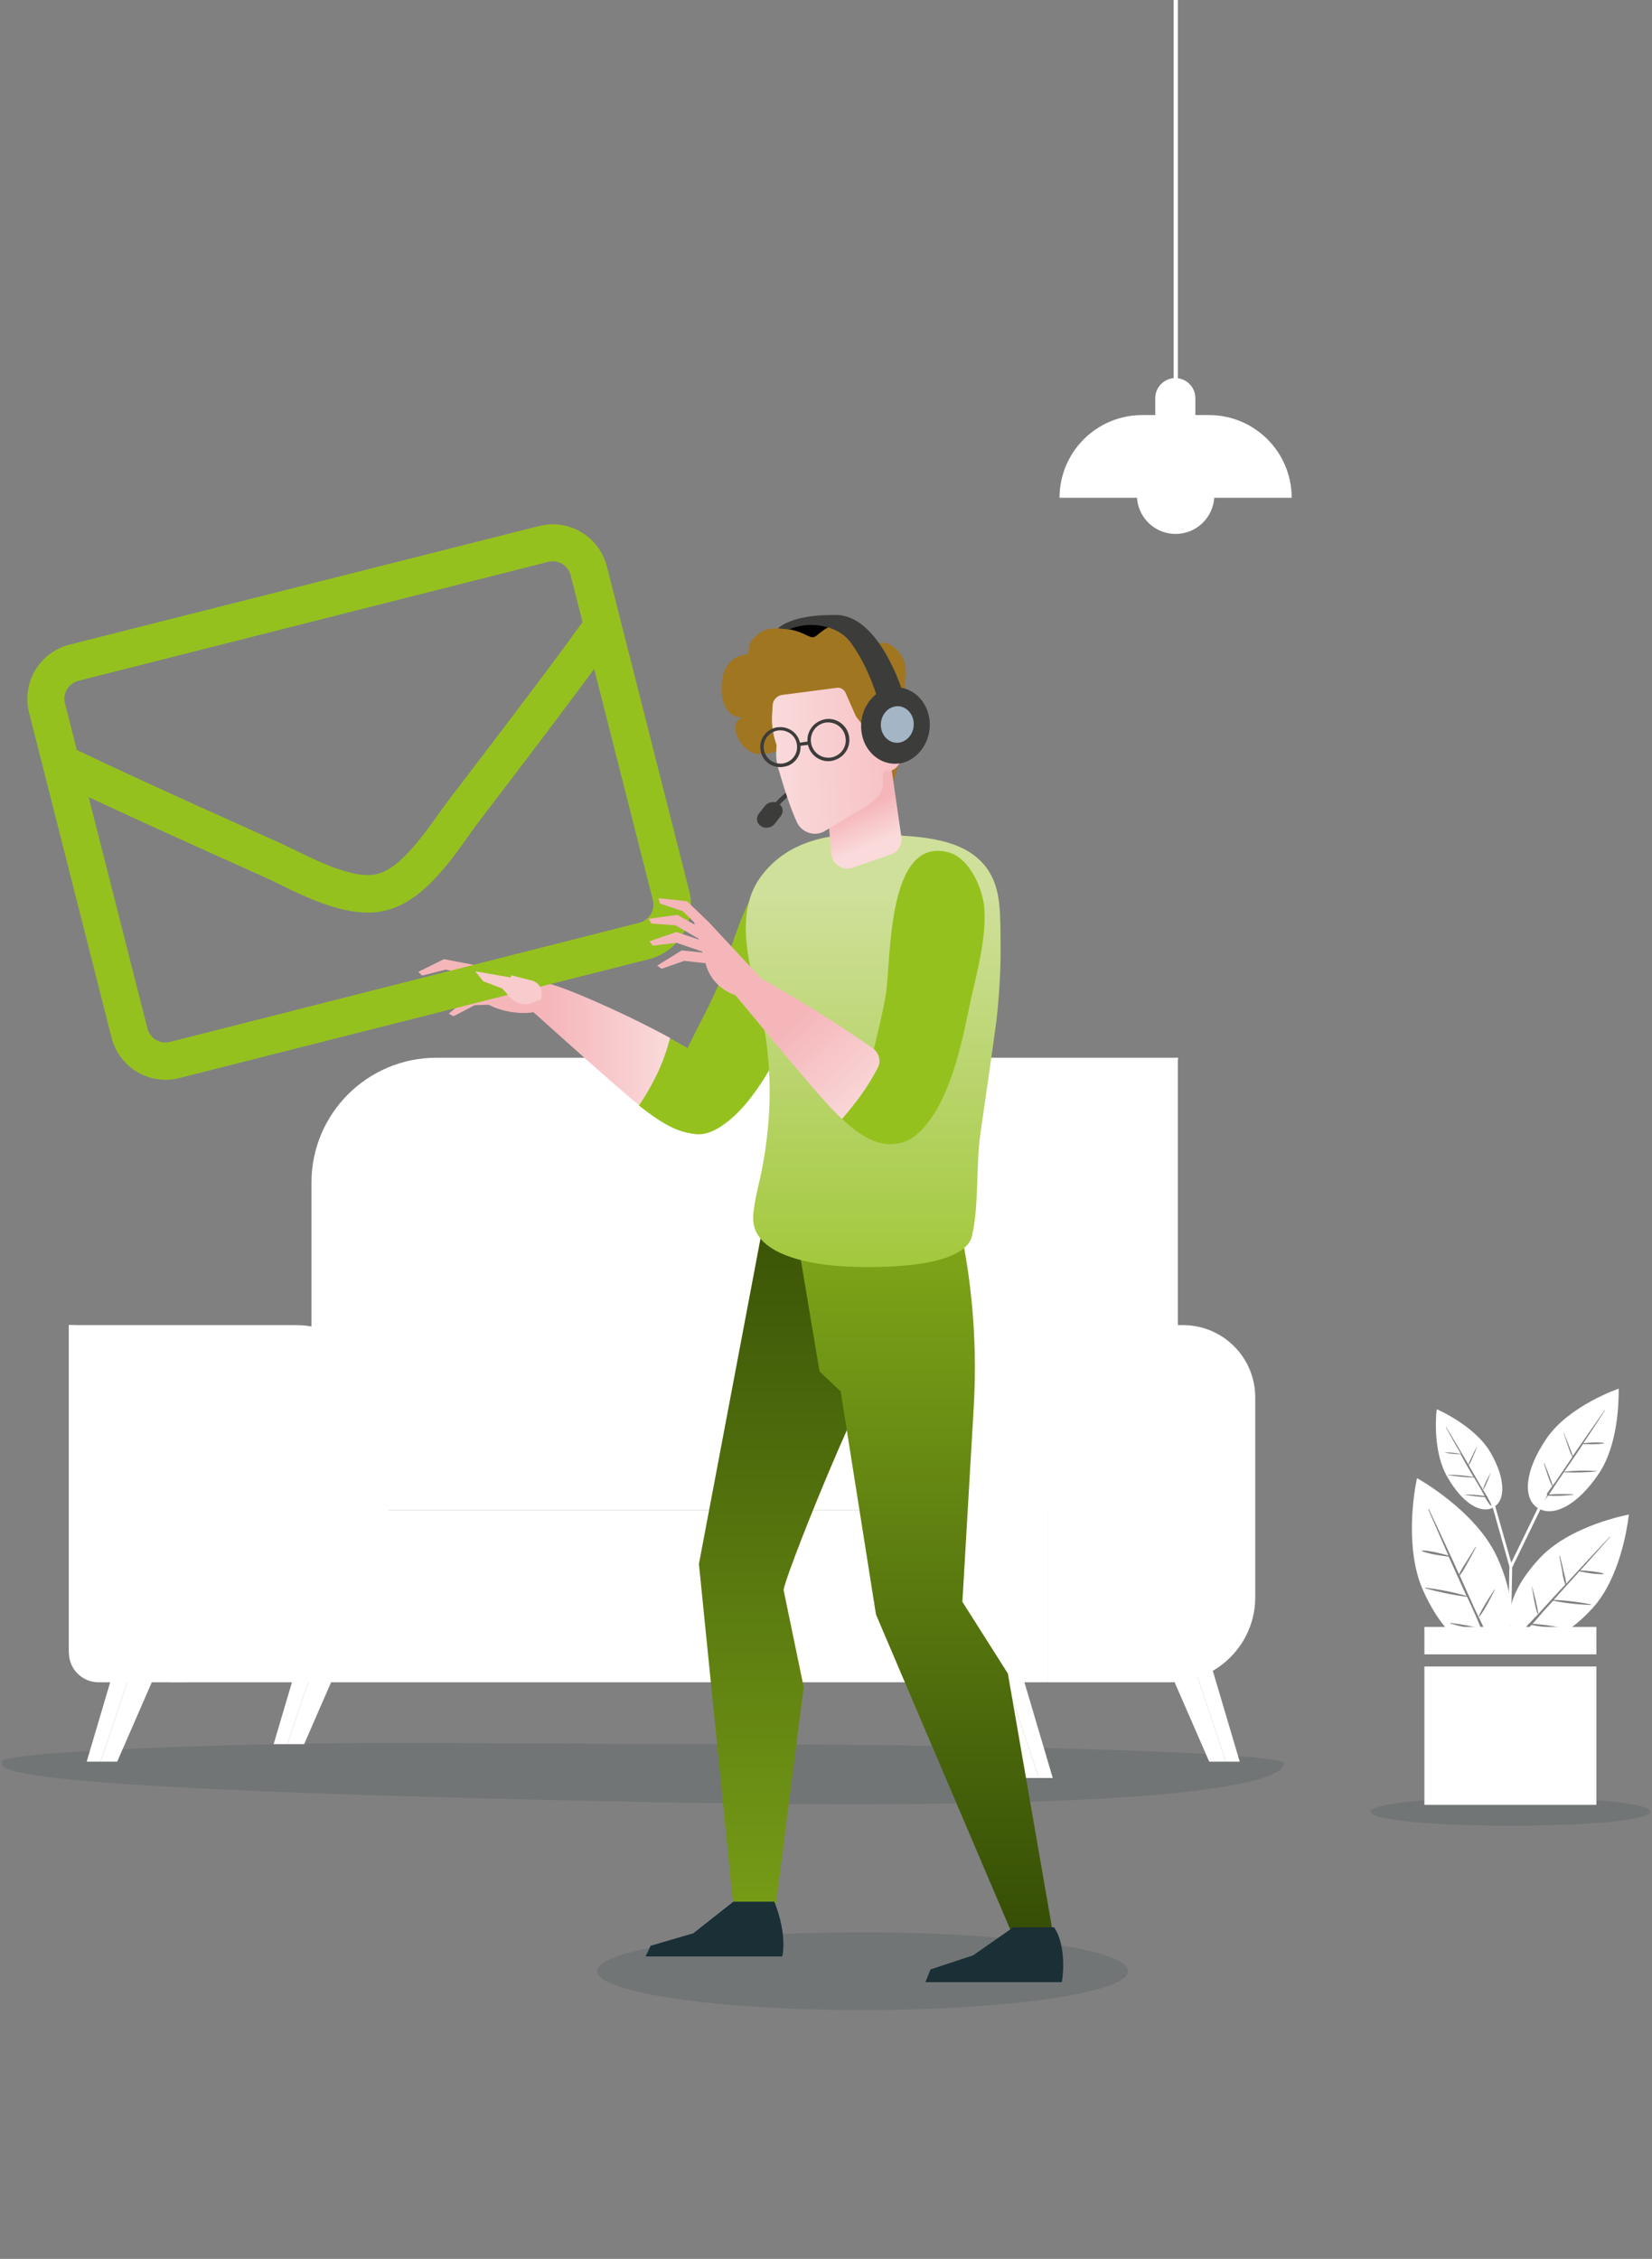 <?xml version="1.0" encoding="UTF-8"?> <!-- Generator: Adobe Illustrator 21.0.2, SVG Export Plug-In . SVG Version: 6.00 Build 0) --> <svg xmlns="http://www.w3.org/2000/svg" xmlns:xlink="http://www.w3.org/1999/xlink" id="Livello_1" x="0px" y="0px" viewBox="0 0 585 800" style="enable-background:new 0 0 585 800;" xml:space="preserve"><rect x="0" y="0" width="585" height="800" fill="#808080" stroke="none"/> <style type="text/css"> .st0{opacity:0.13;fill:#1A2F36;} .st1{fill:#FFFFFF;} .st2{fill:#3C3C3B;} .st3{fill:none;stroke:#3C3C3B;stroke-width:1.607;stroke-miterlimit:10;} .st4{fill:#A17621;} .st5{fill:url(#SVGID_1_);} .st6{fill:url(#SVGID_2_);} .st7{fill:#95C11F;} .st8{fill:url(#SVGID_3_);} .st9{fill:url(#SVGID_4_);} .st10{fill:url(#SVGID_5_);} .st11{fill:url(#SVGID_6_);} .st12{fill:#1A2F36;} .st13{fill:#F5B6BA;} .st14{fill:url(#SVGID_7_);} .st15{fill:#F8CBCD;} .st16{fill:#A4B6C5;} </style> <g> <g> <path class="st0" d="M0.8,623.8c0,2.6-12.7,9.8,232.7,14.5c209.3,4,221.2-10,221.2-13.8s-99-6.9-221.2-6.9c-44,0-97.3-0.7-131.8,0 C40.5,618.9,0.8,621.4,0.8,623.8z"></path> <g> <g> <g> <polygon class="st1" points="360.1,586.8 372.8,629.7 367.9,629.7 353.5,586.8 "></polygon> <polygon class="st1" points="343.3,586.8 353.5,586.8 367.9,629.7 362,629.7 "></polygon> </g> <g> <polygon class="st1" points="426.3,581 439,623.9 434.1,623.9 419.7,581 "></polygon> <polygon class="st1" points="409.5,581 419.7,581 434.1,623.9 428.2,623.9 "></polygon> </g> </g> <g> <g> <polygon class="st1" points="109.6,574.8 96.9,617.7 101.8,617.7 116.2,574.8 "></polygon> <polygon class="st1" points="126.4,574.8 116.2,574.8 101.8,617.7 107.7,617.7 "></polygon> </g> <g> <polygon class="st1" points="43.4,581 30.7,623.9 35.6,623.9 50,581 "></polygon> <polygon class="st1" points="60.2,581 50,581 35.6,623.9 41.5,623.9 "></polygon> </g> </g> <g> <path class="st1" d="M154.6,374.6h33.6h229l-35.9,160.2H143.5h-33.2v-116C110.3,394.4,130.1,374.6,154.6,374.6z"></path> <path class="st1" d="M417.1,374.6v160.2h-35.9V410.4C381.3,390.6,397.3,374.6,417.1,374.6L417.1,374.6z"></path> </g> <path class="st1" d="M24.4,585.3v-116h80.3c18.2,0,32.9,14.7,32.9,32.9v93.5H66H34.9L24.4,585.3z"></path> <path class="st1" d="M24.4,469.3L24.4,469.3v116c0,5.8,4.7,10.5,10.5,10.5H66v-84.9C66,488,47.4,469.3,24.4,469.3z"></path> <rect x="76.4" y="534.8" class="st1" width="254.6" height="51.8"></rect> <rect x="60" y="544" class="st1" width="271" height="51.8"></rect> <path class="st1" d="M370.9,469.3L370.9,469.3c-23,0-41.6,18.6-41.6,41.6v84.9h41.6V469.3z"></path> <path class="st1" d="M414.3,595.8h-43.4V469.3h48c14.1,0,25.6,11.4,25.6,25.6v70.8C444.5,582.3,431,595.8,414.3,595.8z"></path> </g> </g> <g> <g> <g> <path class="st1" d="M534.5,581.2C534.5,581.2,534.5,581.2,534.5,581.2c-0.3,0-0.5-0.2-0.5-0.5l0.5-25.9l-7.1-25.2 c-0.1-0.3,0.1-0.5,0.3-0.6c0.3-0.1,0.5,0.1,0.6,0.3l7.2,25.3l0,0.1l-0.5,26C535,581,534.8,581.2,534.5,581.2z"></path> </g> <g> <path class="st1" d="M535.1,555.2c-0.1,0-0.1,0-0.2-0.1c-0.2-0.1-0.4-0.4-0.2-0.7l12.2-25.1c0.1-0.2,0.4-0.4,0.7-0.2 c0.2,0.1,0.4,0.4,0.2,0.7l-12.2,25.1C535.4,555.1,535.3,555.2,535.1,555.2z"></path> </g> </g> <path class="st0" d="M485.4,641.6c0,2.8,19.4,5,49.5,5c30.1,0,49.5-2.2,49.5-5c0-2.8-19.4-5-49.5-5 C504.8,636.6,485.4,638.9,485.4,641.6z"></path> <g> <path class="st1" d="M544.4,534c0.1,0.1,0.2,0.1,0.4,0.2c5.1,3.1,13.6-0.8,21.3-12.2c7-10.3,7.1-26,7.1-29.5c0-0.5,0-0.7,0-0.7 s-17.6,6-25.5,17.6C539.7,521.1,539.3,530.5,544.4,534z M546.9,518.3c1,2.6,2.2,5.2,2.9,7.8c0,0.2-0.2,0.2-0.3,0 c-1.2-2.6-1.9-5.2-2.8-7.8C546.7,518.2,546.8,518.2,546.9,518.3z M545.2,533.1c0.6-1.1,1.3-2.2,2-3.3c-0.1-0.1-0.2-0.2,0-0.2 c0.1,0,0.1,0,0.2,0c1.1-1.7,2.3-3.3,3.5-4.9c1.9-2.8,3.8-5.6,5.7-8.4c0.1-0.1,0.1-0.2,0.2-0.3c-0.7-1.3-1.1-2.6-1.6-4 c-0.5-1.5-1-3-1.5-4.5c0-0.1,0.1-0.1,0.1,0c0.6,1.5,1.2,3,1.8,4.5c0.5,1.2,1,2.5,1.3,3.7c3.7-5.4,7.5-10.8,11.3-16.2 c0-0.1,0.2,0,0.1,0.1c-2.5,3.8-5,7.7-7.6,11.5c2.3-0.2,4.7-0.4,7.2-0.1c0.1,0,0.2,0.2,0.1,0.2c-2.3,0.4-5,0.3-7.4,0.2 c-1.2,1.7-2.3,3.5-3.5,5.2c-1.1,1.5-2.1,3.1-3.2,4.6c3.7-0.4,7.6-0.5,11.5-0.2c0.1,0,0.1,0.1,0.1,0.1c-3.7,0.4-7.7,0.5-11.7,0.3 c-0.8,1.2-1.6,2.4-2.4,3.5c-1,1.5-1.9,3-2.9,4.4c2.8-0.2,5.7-0.2,8.5-0.1c0.1,0,0.2,0.1,0.1,0.2c-2.8,0.3-5.9,0.5-8.9,0.3 c-0.8,1.2-1.7,2.4-2.6,3.5C545.5,533.6,545.1,533.3,545.2,533.1z"></path> <path class="st1" d="M544.9,552.2c-5.6,6.1-8.8,11.9-9.9,16.8c-0.3-4.9-1.8-10.8-4.8-17.4c-7.5-16.6-28.4-28.1-28.4-28.1 s-0.1,0.3-0.2,0.9c-0.9,4.4-4.2,24.4,2.4,39c7.3,16.2,17.1,23,24.3,20.3c0.2-0.1,0.3-0.1,0.5-0.2c3.1-1.4,5.2-4.5,6-8.8 c0.4,2,1.2,3.6,2.6,4.9c0.1,0.1,0.2,0.2,0.4,0.3c5.3,4.3,15.5,1.3,26.2-10.4c9.6-10.6,12.2-28.4,12.7-32.3 c0.1-0.5,0.1-0.8,0.1-0.8S555.7,540.2,544.9,552.2z M527.3,582.5c-1-1.6-1.8-3.3-2.5-5.1c-3.9-0.5-7.7-1.4-11.2-2.4 c-0.1,0,0-0.2,0.1-0.2c3.7,0.4,7.4,1.1,10.8,2c-0.9-2.1-1.7-4.2-2.7-6.3c-0.7-1.7-1.5-3.3-2.3-5c-5.1-0.6-10.1-1.7-14.8-3 c-0.1,0,0-0.2,0.1-0.2c5,0.6,9.9,1.6,14.5,2.9c-1-2.2-2-4.4-3-6.6c-1.1-2.4-2.2-4.9-3.3-7.3c-3.2-0.4-6.6-0.9-9.4-1.9 c-0.1,0,0-0.3,0.2-0.3c3.1,0.2,6.2,1,9.1,1.8c-2.4-5.4-4.7-10.8-7.1-16.3c0-0.1,0.2-0.2,0.2-0.1c3.6,7.7,7.2,15.3,10.7,23.1 c0.6-1.5,1.6-3,2.5-4.4c1.1-1.8,2.2-3.5,3.3-5.3c0.1-0.1,0.2-0.1,0.2,0c-0.9,1.8-1.9,3.6-2.9,5.4c-0.9,1.6-1.7,3.2-2.9,4.7 c0.1,0.1,0.1,0.3,0.2,0.4c1.8,4,3.6,8,5.4,12c1.1,2.3,2.3,4.6,3.3,7c0.1,0,0.2,0,0.2,0.1c0.2,0.1,0.1,0.2-0.1,0.3 c0.7,1.5,1.3,3.1,1.8,4.7C528,582.5,527.5,582.7,527.3,582.5z M529.3,563.1c-1.6,3.1-3.1,6.3-5.3,9.3c-0.1,0.2-0.4,0.1-0.3-0.1 c1.4-3.1,3.5-6.2,5.4-9.2C529.2,562.9,529.4,563,529.3,563.1z M542.6,562.1c0.8,3.1,1.7,6.3,2.1,9.3c0,0.2-0.2,0.2-0.3,0 c-1-3.1-1.4-6.2-1.9-9.3C542.4,562,542.6,562.1,542.6,562.1z M570.1,544.4c-3.5,4-7,7.9-10.5,11.8c2.6,0.1,5.4,0.3,8.1,1 c0.1,0,0.2,0.3,0.1,0.3c-2.7,0.1-5.7-0.4-8.5-1c-1.6,1.8-3.2,3.6-4.8,5.3c-1.4,1.6-2.9,3.2-4.3,4.8c4.2,0.2,8.7,0.7,13.1,1.6 c0.1,0,0.1,0.2,0,0.2c-4.3-0.1-8.9-0.6-13.3-1.5c-1.1,1.2-2.2,2.4-3.3,3.6c-1.3,1.5-2.6,3.1-4,4.6c3.2,0.2,6.5,0.6,9.7,1.3 c0.1,0,0.2,0.2,0,0.2c-3.3-0.1-6.7-0.4-10.1-1.1c-1.1,1.3-2.3,2.5-3.5,3.6c-0.2,0.2-0.6-0.2-0.4-0.4c0.9-1.2,1.8-2.3,2.8-3.4 c-0.1-0.1-0.1-0.3,0-0.2c0.1,0,0.1,0,0.2,0c1.6-1.7,3.2-3.3,4.7-5c2.6-2.9,5.2-5.7,7.9-8.6c0.1-0.1,0.2-0.2,0.3-0.3 c-0.6-1.6-0.9-3.2-1.1-4.8c-0.3-1.8-0.7-3.6-1-5.3c0-0.1,0.1-0.1,0.2,0c0.5,1.8,0.9,3.6,1.3,5.4c0.4,1.5,0.8,3,0.9,4.4 c5.1-5.6,10.2-11.1,15.4-16.6C570,544.2,570.1,544.3,570.1,544.4z"></path> <path class="st1" d="M528.6,534c0.1,0,0.2-0.1,0.3-0.2c4.2-2.4,4.4-9.9-1.1-19.4c-5.6-9.6-19-15.3-19-15.3s0,0.2-0.1,0.6 c-0.3,2.7-1.1,15.1,3.9,23.5C518,532.6,524.4,536.1,528.6,534z M527.9,521.4C527.9,521.3,528,521.3,527.9,521.4 c-0.7,2-1.4,4-2.5,6c-0.1,0.1-0.2,0.1-0.2,0C525.8,525.3,526.9,523.4,527.9,521.4z M511.7,514.4c1.9-0.1,3.8,0.2,5.6,0.5 c-1.8-3.1-3.6-6.3-5.3-9.4c0-0.1,0.1-0.1,0.1-0.1c2.7,4.4,5.3,8.9,7.9,13.3c0.3-1,0.8-1.9,1.2-2.8c0.5-1.1,1.1-2.3,1.7-3.4 c0-0.1,0.1-0.1,0.1,0c-0.4,1.1-0.9,2.3-1.4,3.4c-0.4,1-0.8,2-1.5,3c0,0.1,0.1,0.1,0.1,0.2c1.3,2.3,2.7,4.6,4,6.9 c0.8,1.3,1.6,2.7,2.4,4c0,0,0.1,0,0.1,0c0.1,0,0.1,0.1,0,0.2c0.5,0.9,1,1.8,1.4,2.7c0.1,0.2-0.2,0.4-0.4,0.2 c-0.7-0.9-1.3-1.9-1.9-2.9c-2.4-0.1-4.7-0.4-6.9-0.8c-0.1,0,0-0.1,0.1-0.1c2.3,0,4.6,0.2,6.7,0.5c-0.7-1.2-1.3-2.5-2-3.6 c-0.6-1-1.1-1.9-1.7-2.9c-3.1-0.1-6.3-0.4-9.2-0.9c-0.1,0,0-0.1,0-0.1c3.1,0,6.1,0.3,9,0.8c-0.7-1.3-1.5-2.5-2.2-3.8 c-0.8-1.4-1.6-2.8-2.4-4.3c-2,0-4.1-0.2-5.8-0.6C511.6,514.6,511.6,514.5,511.7,514.4z"></path> </g> <g> <rect x="504.4" y="576.2" class="st1" width="60.9" height="9.7"></rect> <polygon class="st1" points="504.4,639.2 518.7,639.2 539.4,639.2 565.3,639.2 565.3,615.2 565.3,598.3 565.3,590.2 504.4,590.2 "></polygon> </g> </g> <g> <g> <g> <circle class="st1" cx="416.3" cy="175.4" r="13.7"></circle> <path class="st1" d="M457.4,176.3h-82.2v0c0-16.2,13.1-29.3,29.3-29.3h23.6C444.3,147,457.4,160.1,457.4,176.3L457.4,176.3z"></path> <g> <rect x="415.6" class="st1" width="1.5" height="147"></rect> </g> <path class="st1" d="M416.2,156.4L416.2,156.4c-3.9,0-7.1-3.2-7.1-7.1V141c0-3.9,3.2-7.1,7.1-7.1l0,0c3.9,0,7.1,3.2,7.1,7.1v8.4 C423.3,153.3,420.1,156.4,416.2,156.4z"></path> </g> </g> </g> <g> <path id="XMLID_670_" d="M272,231.7c0,0-0.6-10.7,12.5-11.5c11.8-0.7,16.6,6.3,16.6,6.3L272,231.7z"></path> <g> <path id="XMLID_669_" class="st2" d="M274.3,291.8l2.2-2.8c1.1-1.5,0.8-3.4-0.8-4.4l0,0c-1.5-1-3.7-0.6-4.8,0.8l-2.2,2.8 c-1.1,1.5-0.8,3.4,0.8,4.4l0,0C271,293.6,273.2,293.2,274.3,291.8z"></path> <path id="XMLID_668_" class="st3" d="M274.4,285.8c0,0,2.9-4.2,7.6-6.3"></path> </g> <g> <g> <g> <g> <path class="st4" d="M315.4,278.1c2.9-4.5,3.6-12.7,4.3-18.2c0.5-4.2,0.3-8.3,0.3-12.4c0-4.3,1.4-8,0.4-12.5 c-0.9-3.8-5.6-9.3-10.1-6.7c-2.7-8.4-11.2-10.2-18.4-5.3c-4.2,2.9-2.9,3.6-7.5,1.4c-3.6-1.7-10.3-2.8-14.1-1 c-1.4,0.7-3.8,2.7-4.6,4.1c-0.6,0.9-0.4,3.3-0.9,3.9c-0.6,0.7-2.5,0.6-3.5,1.1c-1.5,0.7-2.6,1.7-3.6,3 c-3.8,4.8-3.2,19.5,5.5,18.5c-6.2,2.1-0.9,11,3.1,12.5c2.4,0.9,4.5,0.7,7,0.1c1.9-0.4,4.9-2.5,6.2-1.3L315.4,278.1z"></path> <linearGradient id="SVGID_1_" gradientUnits="userSpaceOnUse" x1="12167.308" y1="830.227" x2="12167.308" y2="345.604" gradientTransform="matrix(-1 0 0 1 12454.815 0)"> <stop offset="5.376340e-02" style="stop-color:#95C11F"></stop> <stop offset="1" style="stop-color:#253A01"></stop> </linearGradient> <path class="st5" d="M311.9,483c-8.3,11-34.7,77.2-34.4,80.2l7.1,34.3l-9.8,76.6h-15.2l-12.1-120.2l24.8-131.1l42.5,5.4 c2.8,4.2,12.2,18.6,12.2,18.6c2.5,3.8-2.5,17.1-4.1,20.5C319.9,473.2,315.7,477.9,311.9,483z"></path> <g> <linearGradient id="SVGID_2_" gradientUnits="userSpaceOnUse" x1="12127" y1="340.098" x2="12127" y2="739.967" gradientTransform="matrix(-1 0 0 1 12454.815 0)"> <stop offset="5.408391e-02" style="stop-color:#95C11F"></stop> <stop offset="1" style="stop-color:#253A01"></stop> </linearGradient> <path class="st6" d="M372.7,683.7h-14.8l-47.7-111.9l-12.5-79l-7.5-7.1l-7.3-43.6l15.6-4.4h42.1c4,19.7,5.4,40.3,4.2,60.8 l-4,68.8l16.1,25.4L372.7,683.7z"></path> </g> <path class="st7" d="M295.3,328.5c1.3-7-0.7-18.9-7.4-22.6c-20-11.2-29,32.2-33.7,43.4c-5.2,12.3-13.6,24.7-16.5,37.7 c-2.2,9.6,5.3,18.2,15.2,13.3c12.8-6.4,22.2-25.5,28.1-37.9C285.4,353,293.1,340.4,295.3,328.5z"></path> <path class="st7" d="M256,379.6c5.6,5,4.2,16.2-1.4,19.7c-9.3,5.8-19.3-0.8-26.7-6.5c-0.5-0.4-1.1-0.8-1.7-1.3 c4.8-7.1,8.7-14.9,11-23.8C245.4,372.1,252.5,376.4,256,379.6z"></path> <linearGradient id="SVGID_3_" gradientUnits="userSpaceOnUse" x1="12217.538" y1="369.795" x2="12269.113" y2="369.795" gradientTransform="matrix(-1 0 0 1 12454.815 0)"> <stop offset="0" style="stop-color:#FADADB"></stop> <stop offset="0.835" style="stop-color:#F5B6BA"></stop> </linearGradient> <path class="st8" d="M193.2,348.2c2.7-0.2,25.2,9.1,44.1,19.4c-2.3,8.9-6.2,16.7-11,23.8c-11.5-9.3-40.5-36-40.5-35.5 L193.2,348.2z"></path> <linearGradient id="SVGID_4_" gradientUnits="userSpaceOnUse" x1="12145.615" y1="490.099" x2="12145.615" y2="316.222" gradientTransform="matrix(-1 0 0 1 12454.815 0)"> <stop offset="0" style="stop-color:#95C11F"></stop> <stop offset="1" style="stop-color:#CFE09B"></stop> </linearGradient> <path class="st9" d="M354.3,332.6c0-0.7,0-1.4,0-2.1c-0.2-9.1,0.1-19-7.6-26.1c-8.4-7.8-22-8.1-32.5-8.8 c-18.1-1.2-34.7,1.2-44.8,14.9c-8.8,12-4.8,28.9-1.1,42.9c5.4,20.8,5.4,41,1.4,61.4c-0.9,4.5-3.5,13.7-2.9,18.2 c1.7,13.1,25.5,15.3,33.8,15.6c9.1,0.4,40.8,0.9,43.6-10.9c2.5-10.7,1.4-24.8,2.9-35.7c1.9-13.4,3.9-26.7,5.7-40.1 C353.9,352.3,354.5,342.5,354.3,332.6z"></path> <g> <g> <linearGradient id="SVGID_5_" gradientUnits="userSpaceOnUse" x1="12144.326" y1="298.598" x2="12149.771" y2="286.09" gradientTransform="matrix(-1 0 0 1 12454.815 0)"> <stop offset="0" style="stop-color:#FADADB"></stop> <stop offset="1" style="stop-color:#F5B6BA"></stop> </linearGradient> <path class="st10" d="M315,267.4l4.2,29.1c0.4,2.7-1.2,5.2-3.7,6.1l-13.6,4.7c-3.5,1.2-7.1-1.2-7.5-4.8l-1.8-20.6 C292.6,281.9,305,262.3,315,267.4z"></path> <linearGradient id="SVGID_6_" gradientUnits="userSpaceOnUse" x1="12086.829" y1="-1168.769" x2="12028.225" y2="-1163.421" gradientTransform="matrix(-0.992 0.129 0.129 0.992 12415.43 -133.948)"> <stop offset="0" style="stop-color:#FADADB"></stop> <stop offset="1" style="stop-color:#F5B6BA"></stop> </linearGradient> <path class="st11" d="M314.1,272.9c-0.9,0-1.5,0.8-1.5,1.6c0.1,1.2-0.1,0.4,0,1.9c0.2,2.7-0.5,4.5-2.1,6.1 c-1.1,1.3-2.5,2.3-4,3.2l-14.9,8.9c-3.6,1.7-7.9,0.1-9.5-3.6c-3.2-7-6.1-17.6-6.1-17.6c-0.9-2.4-1.3-5-1.1-7.6l0.1-2 l-0.2-0.5c-1.1-3.3-1.6-6.7-1.4-10.1l0.2-3.4c0.1-1.9,1.6-3.5,3.5-3.7l19.2-2.5c1.3-0.2,2.5,0.5,3.1,1.7l3.6,8.2 c0.4,0.8,4.1,5.2,5.9,7.3c0.4,0.5,1.2,0.5,1.6,0c0.7-0.8,1.6-1.9,1.9-2c1.3-0.9,2.8-0.5,4.1,0.3c2.6,1.6,3.9,4.9,3.4,7.9 c-0.3,1.8-1.4,3.8-2.7,5c-0.7,0.6-1.6,1-2.5,1C314.4,272.9,314.2,272.9,314.1,272.9z"></path> </g> </g> <path class="st12" d="M373.3,682.6h-14.5l-14.2,9.9l-15.1,5l-1.8,4.5h48.3C376.1,702,378.1,689.9,373.3,682.6z"></path> <path class="st12" d="M274.2,673.5h-14.5l-14.2,11.2l-15.1,4.4l-1.8,3.8H277C277,692.9,279,685.6,274.2,673.5z"></path> <g> <g> <path class="st13" d="M167.7,341.7l26.5,6.8c-0.8,3.4-2.3,6.6-4.1,9.7c-5.5,1.6-15.3-0.3-19.4-4l-4.3-5.6 C164.6,346.3,165.2,343.1,167.7,341.7z"></path> <polygon class="st13" points="177.3,351.9 166.7,352.5 158.9,359 160.6,359.9 168.1,356 178.9,355.6 "></polygon> <polygon class="st13" points="171.8,348.2 161.2,349.3 153.8,356.3 155.5,357.1 162.9,352.7 173.6,351.7 "></polygon> <polygon class="st13" points="167.4,344.9 156.8,345.6 149.1,352.2 150.8,353.1 158.3,349.1 169.1,348.5 "></polygon> <polygon class="st13" points="167.7,341.7 157.2,339.7 148.1,344.2 149.5,345.5 157.8,343.4 168.4,345.6 "></polygon> </g> </g> </g> <g> <path class="st7" d="M10.3,252.4l29.2,115.1c2.7,10.6,13.5,17,24,14.3l166.3-42.1c10.6-2.7,17-13.5,14.3-24l-29.2-115.1 c-2.7-10.6-13.5-17-24-14.3L24.6,228.3C14,231,7.6,241.8,10.3,252.4z M202.1,203.8l4.2,16.5c-6.9,9.6-16.8,23-47.9,63.7 c-5.4,7.1-15.4,23.4-24.8,25.5c-9.2,2.5-25.8-7-33.9-10.7c-46.8-21-61.9-28.1-72.5-33.2L23,249.1c-0.9-3.5,1.3-7.1,4.8-8 L194.1,199C197.6,198.1,201.2,200.2,202.1,203.8z M52.2,364.2l-20.8-81.9c11,5.2,28.3,13.1,62.8,28.6 c10.1,4.6,28.1,15.3,42.6,11.5c14.7-3.6,25.5-21.7,32-30.4c23-30.1,34.4-45.3,41.6-55.1l20.8,81.9c0.9,3.5-1.3,7.1-4.8,8 L60.2,369C56.7,369.9,53.1,367.8,52.2,364.2z"></path> </g> <g> <path class="st7" d="M348.6,322.1c-0.4-7.1-5.2-18.2-12.6-20.2c-22.1-6.1-20.4,38.2-22.3,50.2c-2.1,13.1-7.3,27.2-7,40.5 c0.2,9.8,9.5,16.4,17.9,9.2c10.9-9.2,15.5-30,18.3-43.5C344.8,348.3,349.3,334.2,348.6,322.1z"></path> <g> <linearGradient id="SVGID_7_" gradientUnits="userSpaceOnUse" x1="8349.434" y1="8978.336" x2="8410.172" y2="8978.336" gradientTransform="matrix(-0.674 -0.738 -0.738 0.674 12567.823 498.208)"> <stop offset="0" style="stop-color:#FADADB"></stop> <stop offset="0.679" style="stop-color:#F5B6BA"></stop> </linearGradient> <path class="st14" d="M310.8,378.3c-3.5,6.8-7.9,12.5-12.6,18c-0.9-0.8-1.7-1.6-2.5-2.4c-8.9-9-36.6-43.4-36.6-42.9l6-6.6 c1.6,0.1,26.2,14.3,44,26.9C311.3,372.8,312.1,375.9,310.8,378.3z"></path> <path class="st7" d="M325.3,384.6c4.9,5.7,2,16.6-4,19.3c-8.8,4-16.8-1.7-23.1-7.6c5.7-6.6,10.9-13.6,14.7-22.4 C318.4,378,322.9,381.8,325.3,384.6z"></path> <g> <path class="st13" d="M271.4,348.5L251,326.6l-5.3-0.3l4.3,15.4c1.5,5.4,5.9,9.6,11.4,11l2.5,0.6c0.5,0.1,1,0.2,1.5,0.1 l4.1-0.3C271.9,353,273,350.2,271.4,348.5z"></path> <polygon class="st13" points="252,337.7 241.4,336.6 232.7,342 234.3,343.1 242.3,340.3 253,341.5 "></polygon> <polygon class="st13" points="249.7,333.5 239.5,330.1 229.9,333.4 231.2,334.9 239.6,333.9 249.8,337.4 "></polygon> <polygon class="st13" points="249.1,329.2 239.8,324 229.7,325.4 230.7,327.1 239.2,327.7 248.5,333.1 "></polygon> <polygon class="st13" points="251,326.6 243.3,319.2 233.2,318.1 233.7,320 241.8,322.7 249.5,330.3 "></polygon> </g> </g> </g> <ellipse class="st0" cx="305.5" cy="698.1" rx="94" ry="13.8"></ellipse> </g> <path class="st15" d="M180.6,353.2l-2.7-3.1l-6.8-2.6l-2.8-3.5l12.6,2.2l0.1-0.8l7.4,1.9c2.3,0.6,3.7,2.8,3.4,5.1l-0.2,1.5 L189,355C186.1,356.3,182.7,355.6,180.6,353.2z"></path> </g> <g> <g> <path class="st2" d="M294.4,269.5c-2,0.3-3.9-0.2-5.5-1.4c-1.6-1.2-2.6-2.9-2.9-4.9c-0.5-3.4,1.4-6.7,4.6-8 c0.5-0.2,1.1-0.4,1.7-0.5c2-0.3,3.9,0.2,5.5,1.4c1.6,1.2,2.6,2.9,2.9,4.9c0.5,3.4-1.4,6.7-4.6,8 C295.6,269.2,295,269.4,294.4,269.5z M287.2,263c0.2,1.6,1.1,3.1,2.4,4.1c1.3,1,3,1.4,4.6,1.2c0.5-0.1,1-0.2,1.4-0.4 c2.7-1.1,4.3-3.8,3.8-6.7c-0.2-1.6-1.1-3.1-2.4-4.1c-1.3-1-3-1.4-4.6-1.2c-0.5,0.1-1,0.2-1.4,0.4 C288.3,257.4,286.8,260.2,287.2,263z"></path> </g> <g> <path class="st2" d="M277.3,271.6c-3.9,0.6-7.5-2.1-8-6c-0.5-3.2,1.3-6.4,4.4-7.6c0.5-0.2,1.1-0.4,1.6-0.4 c1.9-0.3,3.7,0.2,5.3,1.3c1.5,1.1,2.5,2.8,2.8,4.7c0.5,3.2-1.3,6.4-4.4,7.6C278.4,271.4,277.9,271.5,277.3,271.6z M270.5,265.4 c0.5,3.2,3.4,5.4,6.7,5c0.5-0.1,0.9-0.2,1.4-0.4c2.5-1,4-3.6,3.6-6.3c-0.2-1.6-1-2.9-2.3-3.9c-1.3-0.9-2.8-1.3-4.4-1.1 c-0.5,0.1-0.9,0.2-1.4,0.4C271.6,260.1,270.1,262.7,270.5,265.4z"></path> </g> <g> <polygon class="st2" points="286.9,263.7 286.7,262.5 282.7,263.1 282.9,264.2 "></polygon> </g> </g> </g> <g> <g> <path class="st2" d="M279.4,222.9c-2-0.1-3.9-0.4-3.9-0.4c3.6-3,10.3-4.8,20.7-4.7c15.4,0.2,23.6,27.7,23.6,27.7l-8.8,2.8 c0,0-3-11.6-9.8-20.8C296.4,221.1,286.3,219.9,279.4,222.9"></path> <path id="XMLID_667_" class="st2" d="M305.7,261.9c-2.5-7.5,1.3-15.6,8-17.9c6.2-2.1,12.6,1.5,14.8,8c2.2,6.5-0.5,14-6.4,17.2 C315.9,272.5,308.2,269.3,305.7,261.9z"></path> <path id="XMLID_666_" class="st16" d="M312.3,259c-1.2-3.4,0.5-7.3,3.6-8.5c3-1.2,6.2,0.5,7.3,3.7c1.1,3.2-0.3,6.9-3.2,8.3 C317,264,313.5,262.4,312.3,259z"></path> </g> </g> </g> </g> </svg> 